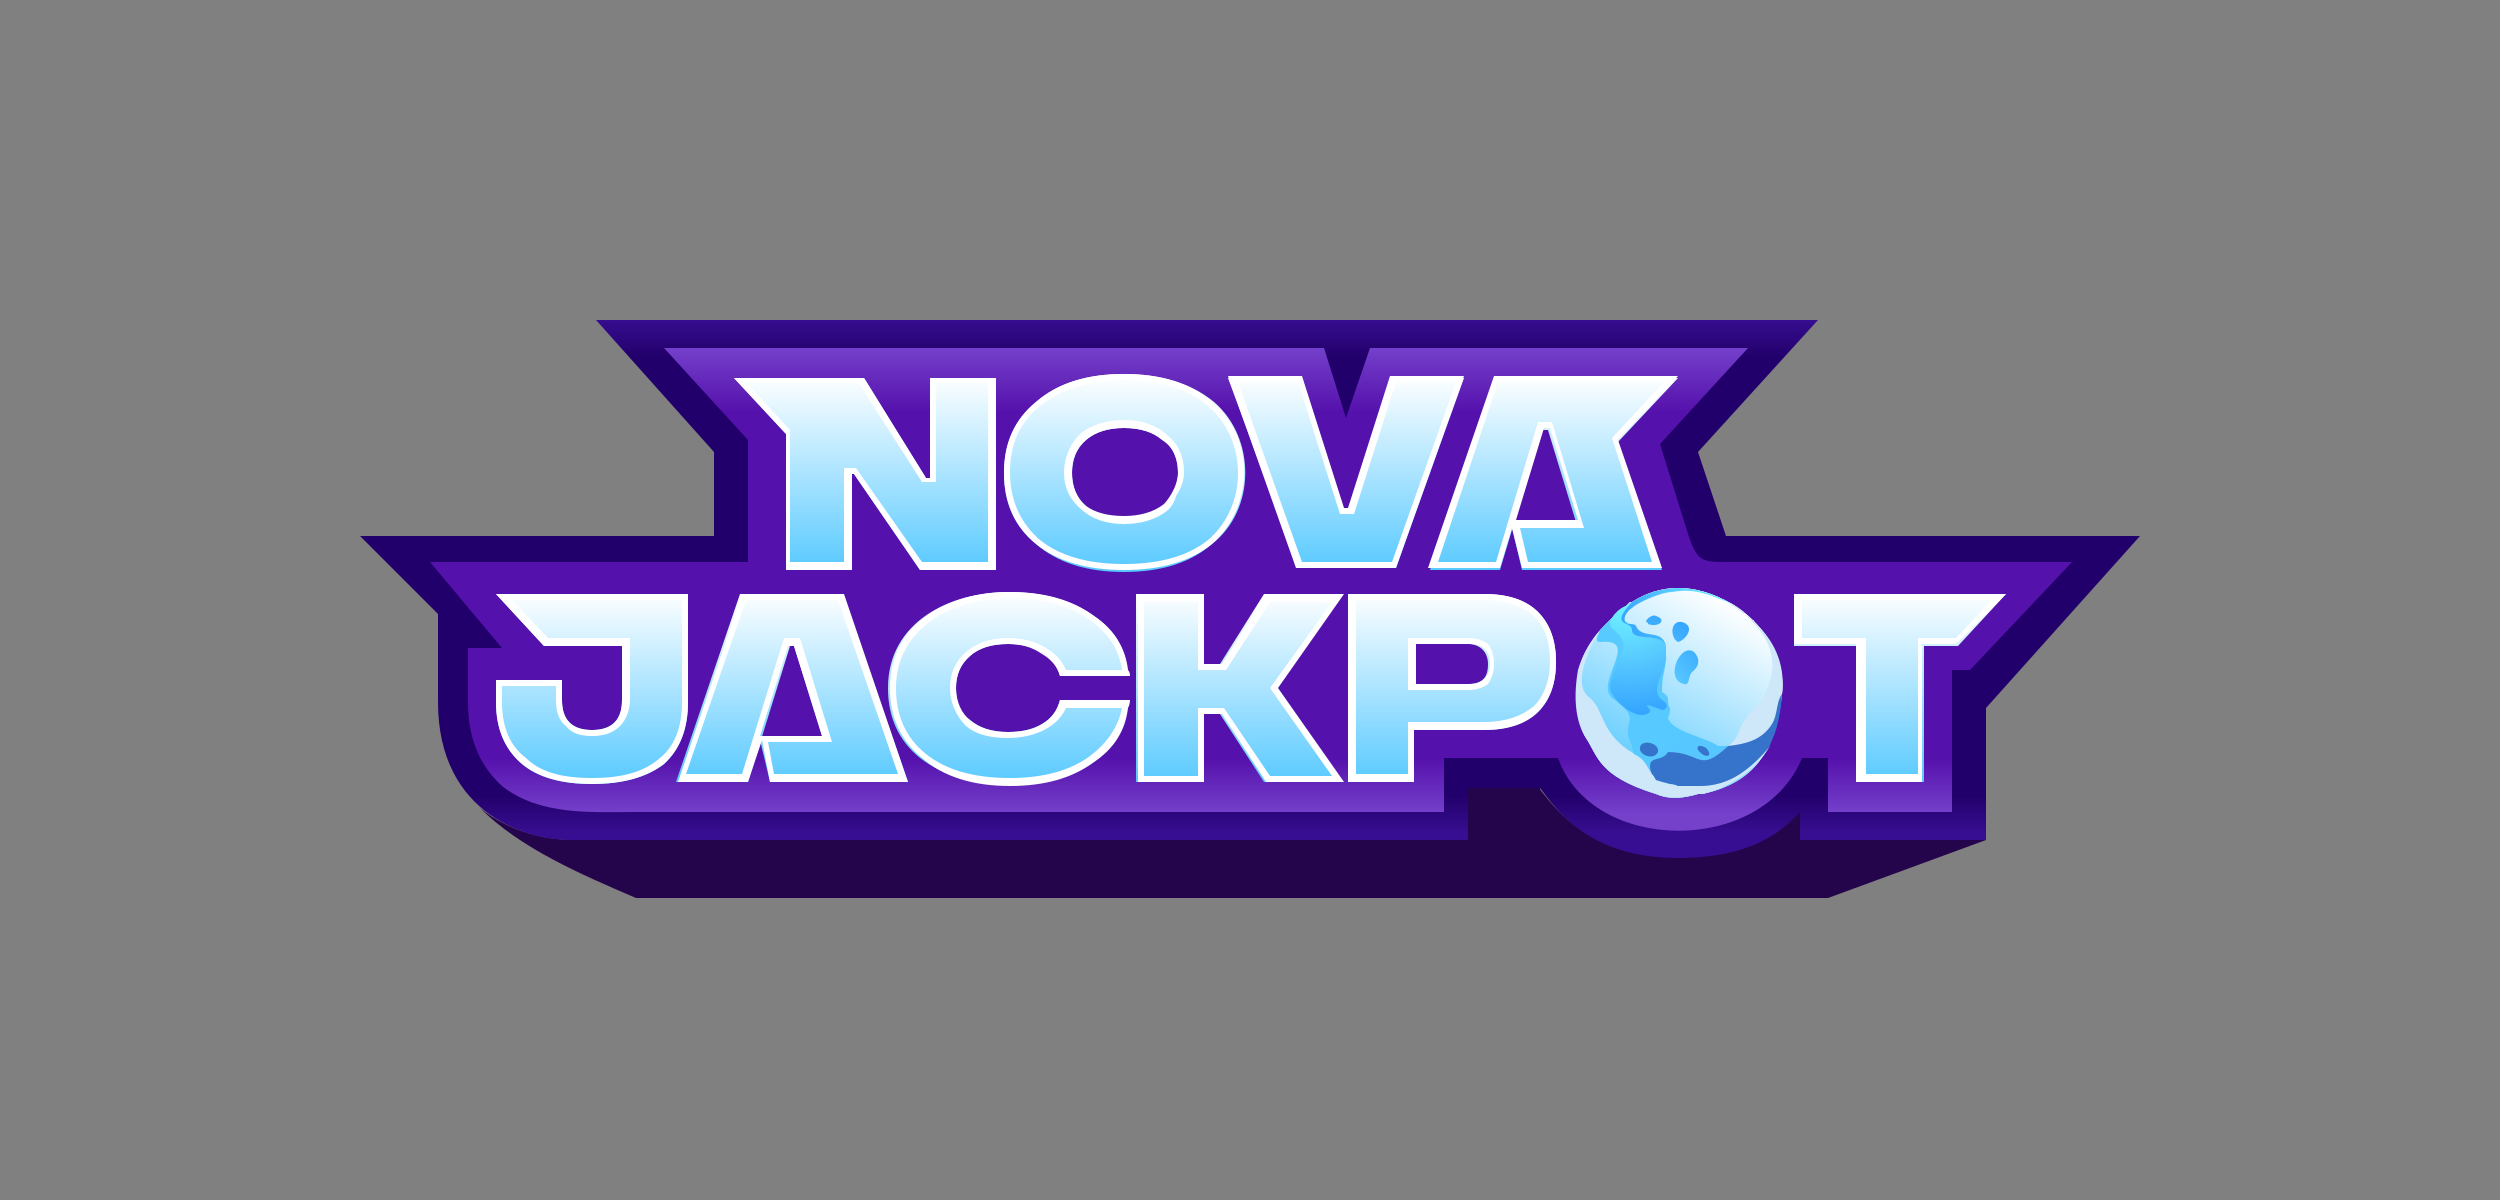 <svg version="1.2" xmlns="http://www.w3.org/2000/svg" viewBox="0 0 125 60" width="125" height="60">
	<rect x="0" y="0" width="125" height="60" fill="#808080" stroke="none"/>
	<title>nova-jackpot (1)</title>
	<defs>
		<linearGradient id="g1" x2="1" gradientUnits="userSpaceOnUse" gradientTransform="matrix(0,25.83,-85.602,0,62.5,15.839)">
			<stop offset="0" stop-color="#370e91"/>
			<stop offset=".078" stop-color="#22006b"/>
			<stop offset=".927" stop-color="#22006b"/>
			<stop offset="1" stop-color="#370e91"/>
		</linearGradient>
		<linearGradient id="g2" x2="1" gradientUnits="userSpaceOnUse" gradientTransform="matrix(0,23.444,-79.949,0,62.549,17.28)">
			<stop offset="0" stop-color="#7541cb"/>
			<stop offset=".141" stop-color="#5511ac"/>
			<stop offset=".881" stop-color="#5511ac"/>
			<stop offset="1" stop-color="#7541cb"/>
		</linearGradient>
		<linearGradient id="g3" x2="1" gradientUnits="userSpaceOnUse" gradientTransform="matrix(0,-9.653,75.463,0,62.55,39.246)">
			<stop offset="0" stop-color="#57c9ff"/>
			<stop offset="1" stop-color="#ffffff"/>
		</linearGradient>
		<linearGradient id="g4" x2="1" gradientUnits="userSpaceOnUse" gradientTransform="matrix(0,-9.653,11.885,0,62.55,39.246)">
			<stop offset="0" stop-color="#57c9ff"/>
			<stop offset="1" stop-color="#ffffff"/>
		</linearGradient>
		<linearGradient id="g5" x2="1" gradientUnits="userSpaceOnUse" gradientTransform="matrix(0,-9.853,36.583,0,60.276,28.607)">
			<stop offset="0" stop-color="#57c9ff"/>
			<stop offset="1" stop-color="#ffffff"/>
		</linearGradient>
		<linearGradient id="g6" x2="1" gradientUnits="userSpaceOnUse" gradientTransform="matrix(0,-9.853,12.784,0,60.276,28.607)">
			<stop offset="0" stop-color="#57c9ff"/>
			<stop offset="1" stop-color="#ffffff"/>
		</linearGradient>
		<linearGradient id="g7" x2="1" gradientUnits="userSpaceOnUse" gradientTransform="matrix(5.158,-8.957,8.904,5.128,81.425,39.164)">
			<stop offset="0" stop-color="#57c9ff"/>
			<stop offset="1" stop-color="#ffffff"/>
		</linearGradient>
		<radialGradient id="g8" cx="0" cy="0" r="1" gradientUnits="userSpaceOnUse" gradientTransform="matrix(413.635,238.189,-238.189,413.635,-37.313,-82.792)">
			<stop offset="0" stop-color="#71f5ff"/>
			<stop offset=".13" stop-color="#69e8ff"/>
			<stop offset=".36" stop-color="#56c8ff"/>
			<stop offset=".38" stop-color="#54c5ff"/>
			<stop offset=".92" stop-color="#1483ff"/>
		</radialGradient>
		<radialGradient id="g9" cx="0" cy="0" r="1" gradientUnits="userSpaceOnUse" gradientTransform="matrix(7.774,4.476,-4.476,7.774,81.39,29.907)">
			<stop offset="0" stop-color="#71f5ff"/>
			<stop offset=".13" stop-color="#69e8ff"/>
			<stop offset=".36" stop-color="#56c8ff"/>
			<stop offset=".38" stop-color="#54c5ff"/>
			<stop offset=".92" stop-color="#1483ff"/>
		</radialGradient>
		<radialGradient id="g10" cx="0" cy="0" r="1" gradientUnits="userSpaceOnUse" gradientTransform="matrix(7.576,4.363,-4.363,7.576,86.474,29.203)">
			<stop offset="0" stop-color="#71f5ff"/>
			<stop offset=".13" stop-color="#69e8ff"/>
			<stop offset=".36" stop-color="#56c8ff"/>
			<stop offset=".38" stop-color="#54c5ff"/>
			<stop offset=".92" stop-color="#1483ff"/>
		</radialGradient>
		<radialGradient id="g11" cx="0" cy="0" r="1" gradientUnits="userSpaceOnUse" gradientTransform="matrix(7.249,4.174,-4.174,7.249,81.325,35.71)">
			<stop offset="0" stop-color="#71f5ff"/>
			<stop offset=".13" stop-color="#69e8ff"/>
			<stop offset=".36" stop-color="#56c8ff"/>
			<stop offset=".38" stop-color="#54c5ff"/>
			<stop offset=".92" stop-color="#1483ff"/>
		</radialGradient>
		<radialGradient id="g12" cx="0" cy="0" r="1" gradientUnits="userSpaceOnUse" gradientTransform="matrix(7.249,4.174,-4.174,7.249,81.325,35.71)">
			<stop offset="0" stop-color="#71f5ff"/>
			<stop offset=".13" stop-color="#69e8ff"/>
			<stop offset=".36" stop-color="#56c8ff"/>
			<stop offset=".38" stop-color="#54c5ff"/>
			<stop offset=".92" stop-color="#1483ff"/>
		</radialGradient>
		<radialGradient id="g13" cx="0" cy="0" r="1" gradientUnits="userSpaceOnUse" gradientTransform="matrix(7.417,4.271,-4.271,7.417,81.247,35.731)">
			<stop offset="0" stop-color="#71f5ff"/>
			<stop offset=".13" stop-color="#69e8ff"/>
			<stop offset=".36" stop-color="#56c8ff"/>
			<stop offset=".38" stop-color="#54c5ff"/>
			<stop offset=".92" stop-color="#1483ff"/>
		</radialGradient>
	</defs>
	<style>
		.s0 { fill: #24054c } 
		.s1 { fill: url(#g1) } 
		.s2 { fill: url(#g2) } 
		.s3 { fill: url(#g3) } 
		.s4 { fill: url(#g4) } 
		.s5 { fill: #ffffff } 
		.s6 { fill: url(#g5) } 
		.s7 { fill: url(#g6) } 
		.s8 { fill: #f2fdfe } 
		.s9 { fill: url(#g7) } 
		.s10 { fill: url(#g8) } 
		.s11 { fill: #cee7f9 } 
		.s12 { fill: url(#g9) } 
		.s13 { fill: #3674cc } 
		.s14 { fill: url(#g10) } 
		.s15 { fill: url(#g11) } 
		.s16 { fill: url(#g12) } 
		.s17 { fill: url(#g13) } 
	</style>
	<path class="s0" d="m24 40.4c1.6 1.3 3.5 1.6 4.8 1.6h44.6v-2.6h3.6q0 0.1 0.1 0.2c0.8 1 2.5 3.2 6.8 3.2 3.9 0 5.4-1.5 6-2.2 0.1 0 0.1-0.1 0.2-0.1v1.5h9.2l-7.9 2.9h-59.6c-2.8-1.2-5.8-2.5-7.8-4.5z"/>
	<path class="s1" d="m90.9 16h-61.1l5.9 6.6v4.2h-17.7l3.9 3.9v4.4c0 5.7 4.6 7 6.9 6.9h44.6v-2.6h3.6c0.7 0.9 2.3 3.5 6.9 3.5 4.1 0 5.5-1.7 6.1-2.3v1.4h9.3v-6.6l7.7-8.6h-20.7l-1.4-4.2z"/>
	<path fill-rule="evenodd" class="s2" d="m33.2 17.4l4.2 4.6v6.1h-15.9l3.6 4.3h-1.7v2.7c0 1.7 0.5 3.1 1.7 4.2 1.9 1.5 4.5 1.3 6.7 1.3 17.6 0 26 0 40.4 0v-2.7c1.8 0 3.9 0 5.7 0 1.7 4.8 10.2 4.9 12.2 0 0.3 0 0.9 0 1.3 0 0 1.2 0 2.3 0 2.7h6.2v-7.1h0.9l5.1-5.4c-5.7 0-11.1 0-16.8 0-1.7 0-1.9 0.1-2.4-1.4l-1.4-4.5 4.4-4.8h-18.9l-1.2 3.5-1.1-3.5c-15.1 0-19.5 0-33 0z"/>
	<path class="s3" d="m34.4 29.7v5.4q0 2-1.2 3.1-1.3 1-3.6 1-2.3 0-3.5-1-1.3-1.1-1.3-3.1v-1.1h3.3v1q0 1.5 1.5 1.5 1.5 0 1.5-1.5v-2.7h-3.9l-2.4-2.6zm16-0.1q2.6 0 4.3 1.2 1.6 1.1 1.7 3h-3.4q-0.2-0.8-0.9-1.2-0.7-0.4-1.7-0.4-1.3 0-1.9 0.6-0.7 0.6-0.7 1.6c0 0.7 0.2 1.3 0.7 1.6q0.7 0.6 1.9 0.6 1 0 1.7-0.4 0.7-0.4 0.9-1.2h3.4q-0.1 1.9-1.7 3.1-1.7 1.1-4.3 1.1-2.7 0-4.4-1.3-1.6-1.3-1.6-3.5c0-3.3 3.1-4.8 6-4.8zm16.7 0.1l-3.3 4.7 3.3 4.7h-3.9l-2.2-3.4h-0.9v3.4h-3.3v-9.4h3.3v3.5h0.9l2.2-3.5zm0.3 0h6.8q1.8 0 2.7 0.9 0.9 0.9 0.9 2.5 0 1.6-0.9 2.5-1 0.9-2.7 0.9h-3.5v2.6h-3.3zm3.3 4.5h2.7c0.7 0 1-0.3 1-1 0-0.6-0.4-1-1-1h-2.7zm29.6-4.5l-2.4 2.6h-1.7v6.8h-3.3v-6.8h-3.2v-2.6z"/>
	<path class="s4" d="m33.8 39.1h3.6l2.1-6.8h0.2l1.4 4.5h-3l-0.1 0.2 0.5 2.1h3.3 3.6l-3.3-9.4h-5.1z"/>
	<path fill-rule="evenodd" class="s5" d="m31.1 35v-2.7h-3.9l-2.4-2.6h9.6v5.4q0 2-1.2 3.1-1.3 1-3.6 1-2.3 0-3.5-1-1.3-1.1-1.3-3.1v-1.1h3.3v1q0 1.5 1.5 1.5 1.5 0 1.5-1.5zm-3.7-3.1h4.1v3.1c0 0.5-0.2 1-0.5 1.3-0.4 0.4-0.9 0.5-1.4 0.5-0.5 0-1-0.1-1.3-0.5-0.4-0.3-0.5-0.8-0.5-1.3v-0.7h-2.7v0.8q0 1.9 1.2 2.8c0.7 0.7 1.8 1 3.3 1 1.5 0 2.6-0.3 3.4-1q1.1-0.9 1.1-2.8v-5.1h-8.5zm23 4.7q1.1 0 1.7-0.4 0.7-0.4 0.9-1.2h3.5q0 0.2-0.1 0.4-0.2 1.7-1.7 2.7-1.6 1.2-4.2 1.2-2.8 0-4.4-1.4-1.6-1.3-1.6-3.5c0-3.3 3-4.8 6-4.8q2.6 0 4.2 1.2 1.5 1 1.7 2.7 0.1 0.1 0.1 0.3h-3.5q-0.2-0.7-0.9-1.1-0.7-0.5-1.7-0.5-1.2 0-1.9 0.6-0.7 0.6-0.7 1.6c0 0.7 0.3 1.3 0.7 1.6q0.7 0.6 1.9 0.6zm2.9-1.2c-0.5 1.1-1.8 1.5-2.9 1.5-0.7 0-1.5-0.1-2.1-0.6-0.5-0.5-0.8-1.2-0.8-1.9q0-1.1 0.8-1.8 0.8-0.7 2.1-0.7 1.1 0 1.9 0.5 0.7 0.4 1 1.1h2.8q-0.2-1.5-1.6-2.5-1.5-1.1-4-1.1c-1.4 0-2.9 0.4-3.9 1.1-1.1 0.8-1.8 1.9-1.8 3.4q0 2.1 1.5 3.3 1.5 1.2 4.2 1.2 2.5 0 4-1.1c0.8-0.6 1.4-1.4 1.6-2.4zm7.8-2.2l2.2-3.5h3.9l-3.3 4.7 3.3 4.7h-3.9l-2.2-3.4h-0.9v3.4h-3.3v-9.4h3.3v3.5zm2.4-3.1l-2.2 3.4h-1.4v-3.4h-2.7v8.7h2.7v-3.4h1.3l2.3 3.4h3.1l-3.1-4.4 3.1-4.3zm3.9-0.4h6.8q1.8 0 2.7 0.9 0.9 0.9 0.9 2.5 0 1.6-0.9 2.5-0.9 0.9-2.7 0.9h-3.5v2.6h-3.3v-9.2zm0.4 0.3v8.7h2.6v-2.6h3.8c1.1 0 1.9-0.3 2.5-0.8 0.5-0.5 0.8-1.3 0.8-2.2 0-0.9-0.2-1.7-0.8-2.3-0.6-0.5-1.4-0.8-2.5-0.8zm-30.4 9.1h-3.5l3.2-9.4h5.1l3.2 9.4h-6.9l-0.4-2.1zm-0.3-0.4l2.1-6.8h0.8l1.6 5.2h-3.2l0.3 1.6h6.2l-3-8.7h-4.6l-3 8.7zm4-1.9l-1.4-4.5h-0.3l-1.4 4.5zm29.3-2.3v-2.6h3c0.4 0 0.7 0.1 1 0.3q0.3 0.4 0.3 1c0 0.4-0.1 0.7-0.3 1q-0.4 0.3-1 0.3zm19.3-2.3v-2.5h10.6l-2.5 2.5h-1.7v6.9h-3.3v-6.9zm0.4-0.3h3.2v6.8h2.6v-6.8h1.9l1.8-1.9h-9.5zm-16.6 2.3c0.6 0 1-0.4 1-1 0-0.7-0.4-1-1-1h-2.7v2z"/>
	<path class="s6" d="m46.5 18.9h3.3v9.6h-3.8l-3.3-4.8h-0.1v4.8h-3.3v-6.8l-2.6-2.8h6.5l3.1 5h0.2zm14.1 8.3q-1.6 1.4-4.4 1.4-2.8 0-4.4-1.4-1.6-1.3-1.6-3.5 0-2.3 1.6-3.6 1.6-1.4 4.4-1.4 2.8 0 4.5 1.4c2.1 1.8 2.1 5.4-0.1 7.1zm-1.7-3.5q0-1.1-0.7-1.7-0.8-0.6-2-0.6-1.2 0-1.9 0.6-0.7 0.6-0.7 1.7 0 1 0.7 1.6 0.7 0.6 1.9 0.6c0.8 0 1.5-0.2 2-0.6 0.1-0.1 0.7-0.8 0.7-1.6zm10.6-4.8l-2 6.6h-0.3l-2.1-6.6h-3.7l3.5 9.5h4.9l3.4-9.5z"/>
	<path class="s7" d="m83.1 28.5l-2.2-6.4 3-3.2h-9.2l-3.2 9.6h3.5l2.1-7h0.3l1.4 4.6h-3.1l-0.1 0.3 0.5 2.1z"/>
	<path fill-rule="evenodd" class="s5" d="m42.7 23.7h-0.1v4.8h-3.3v-6.8l-2.6-2.8h6.5l3.1 5h0.2v-5h3.3v9.6h-3.8zm-0.5 4.4v-4.7h0.6l3.3 4.7h3.3v-9h-2.6v5h-0.7l-3.2-5h-5.6l2.2 2.4v6.6zm18.4-0.9q-1.6 1.3-4.4 1.3-2.8 0-4.4-1.3-1.6-1.3-1.6-3.6 0-2.2 1.6-3.5 1.6-1.4 4.4-1.4 2.8 0 4.4 1.4c2.2 1.8 2.1 5.3 0 7.1zm-0.2-0.2c2-1.7 2-5 0-6.7q-1.5-1.3-4.2-1.3c-1.8 0-3.2 0.5-4.2 1.3-1 0.8-1.5 1.9-1.5 3.3q0 2.1 1.5 3.4c1 0.8 2.4 1.2 4.2 1.2q2.7 0 4.2-1.2zm6.8-1.6h0.2l2.1-6.6h3.7l-3.4 9.6h-5l-3.4-9.6h3.7zm2.6-6.3l-2.1 6.6h-0.7l-2.1-6.6h-3l3.2 9h4.5l3.2-9zm-11.4 6.4c-0.6 0.5-1.4 0.7-2.2 0.7q-1.3 0-2.1-0.7c-0.6-0.5-0.9-1.1-0.9-1.9 0-0.7 0.3-1.4 0.8-1.9 0.6-0.5 1.4-0.7 2.2-0.7q1.3 0 2.1 0.7 0.9 0.7 0.9 1.9c0 0.5-0.2 0.9-0.4 1.2-0.1 0.4-0.3 0.6-0.4 0.7zm-4.8-1.9q0 1.1 0.7 1.7 0.7 0.5 1.9 0.5c0.8 0 1.5-0.2 2-0.6 0.1-0.1 0.7-0.8 0.7-1.6q0-1.1-0.8-1.6-0.7-0.6-1.9-0.6-1.2 0-1.9 0.6-0.7 0.6-0.7 1.6zm29.5 4.8h-7l-0.5-2-0.6 2h-3.6l3.3-9.6h9.2l-3 3.2zm-2.5-6.5l2.6-2.8h-8.3l-3 9h2.9l2.1-7h0.7l1.6 5.3h-3.2l0.4 1.7h6.2zm-1.7 4.1l-1.4-4.6h-0.3l-1.4 4.6z"/>
	<path class="s8" d="m89.1 34.7c0.2-1.9-1-3.6-2.5-4.5-1.9-1.1-3.6-1-5-0.1q-0.1 0-0.1 0-0.1 0.1-0.2 0.2-0.5 0.3-0.7 0.6-0.2 0.2-0.4 0.4 0 0 0 0c0 0-0.9 0.9-1.2 2-0.3 1.5-0.1 3 0.3 3.6 0.6 0.9 0.6 1.9 3.5 2.8 0.7 0.3 1.4 0.2 2.1 0q0.1 0 0.2 0c2.9-0.6 3.7-2.5 4-5z"/>
	<path class="s9" d="m89.1 34.7c0.2-1.9-1-3.6-2.5-4.5-1.9-1.1-3.6-1-5-0.1q-0.1 0-0.1 0-0.1 0.1-0.2 0.2-0.5 0.3-0.7 0.6-0.2 0.2-0.4 0.4 0 0 0 0c0 0-0.9 0.9-1.2 2-0.3 1.5-0.1 3 0.3 3.6 0.6 0.9 0.6 1.9 3.5 2.8 0.7 0.3 1.4 0.2 2.1 0q0.1 0 0.2 0c2.9-0.6 3.7-2.5 4-5z"/>
	<path class="s10" d="m85.9 37.3c-0.5-0.4-2.3-0.7-2.5-1.4q0.1-0.2 0.1-0.5c-0.1-0.1-0.1-0.3-0.1-0.5q-0.1-0.2-0.3-0.3 0 0 0 0c0-0.2 0-0.6 0.1-1 0.1-0.4 0.1-0.7 0.1-1q0-0.2 0-0.3c-0.3-0.7-1.7-0.2-1.7-0.8 0.2-0.6-1.2-0.1 0-1.4q-0.2 0.1-0.3 0.2-0.5 0.3-0.7 0.6-0.2 0.2-0.4 0.4 0 0-0.2 0.2c-0.1 0.3-0.3 0.6 0 0.6 2.1-0.2-0.3 2 0.6 2.8 1.7 1.2 0.3 1.1 1 2.4q0 0.2 0.1 0.4c0.6 0.3 0.6 0.6 0.9 1-0.1-0.1 0.6-0.4 0.8-1.1 1.7 0 1.5 1.1 3-0.3q0.2 0 0.4 0-0.1 0-0.2 0-0.3 0-0.7 0z"/>
	<path class="s11" d="m87 38.7c-0.7 0.4-1.3 0.6-2 0.6-0.3 0-0.7 0-1.1 0q-0.2-0.1-0.4-0.1-0.4-0.1-0.7-0.2-0.1-0.2-0.2-0.3c-0.3-0.4-0.3-0.7-0.9-1q-0.1-0.1-0.3-0.2c-1.4-1-1.2-2-1.9-2.6-1-0.7 0.1-2.7 0.5-3.4q0.2-0.2 0.2-0.2 0 0 0 0c0 0-0.9 0.8-1.3 2.2-0.3 1.7 0 2.8 0.4 3.4 0.6 0.9 0.6 1.9 3.5 2.8 0.7 0.3 1.4 0.2 2.1 0q0.1 0 0.2 0c1.4-0.3 2.7-1.2 3.4-2.4-0.4 0.5-0.9 1-1.5 1.4z"/>
	<path class="s11" d="m88.4 34.3c-0.3 1-0.8 1-1.4 2.1-0.1 0.4-0.3 0.7-0.6 0.9q0.1 0 0.2 0 0.1 0 0.2 0c0.8-0.1 1.5-0.5 1.9-1.1 0.2-0.5 0.3-1 0.4-1.5 0.2-1.6-0.5-2.8-1.4-3.6q0-0.1 0-0.1-0.1 0-0.1 0-0.2-0.2-0.4-0.3 0 0 0-0.1 0 0 0 0-0.5-0.4-1-0.6 0 0 0 0c0.5 0.3 3.2 1.9 2.2 4.3z"/>
	<path class="s12" d="m81.1 32.7c-0.2 0.4-0.6 1.3-0.6 1.6-0.1 0.5 1.3 1.9 2 1.3 0.1-0.2-0.7-0.6 0.6-0.1q0.1 0 0.2-0.1c0.1-0.1 0-0.3-0.2-0.4-0.7-0.6 0.3-1.5 0.2-2.3q0-0.1 0-0.1 0-0.2 0-0.3c-0.3-0.7-1.7-0.2-1.7-0.8 0.2-0.6-1.2-0.1 0-1.4q-0.2 0.1-0.3 0.2c-0.3 0.1-0.5 0.3-0.7 0.6-0.5 0.7 0.9 0.6 0.5 1.8z"/>
	<path class="s13" d="m88.6 37c0.4-0.8 0.5-2.2 0.5-2.3-0.3 0.4-0.2 1-0.5 1.5-0.5 0.8-1.3 1-2.2 1.1-1.5 1.4-1.3 0.3-3 0.3-0.3 0.5-0.9 0.2-0.9 0.7q0 0.2 0.1 0.4 0.1 0.1 0.2 0.3 0.3 0.1 0.7 0.2 0.2 0 0.4 0.1c0.4 0 0.8 0 1.1 0 0.7 0 1.4-0.2 2-0.6 0.6-0.4 1.1-0.9 1.5-1.4q0-0.1 0.1-0.3z"/>
	<path class="s13" d="m82.9 37.6c0.1-0.5-1-0.7-0.9-0.1 0.1 0.3 0.7 0.5 0.9 0.1z"/>
	<path class="s13" d="m84.9 37.5c0.4 0.5 0.8 0.3 0.4-0.1-0.3-0.2-0.5-0.1-0.4 0.1z"/>
	<path class="s14" d="m81.8 31.3c0-0.1-0.3-0.1-0.4-0.1-0.4-0.2 0-0.7 0.2-0.8 0.3-0.3 1.5-0.8 2-0.8 1.1-0.2 1.8 0.1 3 0.6-1.9-1.1-3.6-1-5-0.1-1.2 1.3 0 0.9 0 1.4 0 0.6 1.4 0.1 1.7 0.8-0.2-0.9-1.2-0.3-1.5-1z"/>
	<path class="s15" d="m84.2 34.2c0.3 0.1 0.2-0.4 0.4-0.6 0.4-0.3 0.4-0.7 0.1-1-0.7-0.5-1.5 1.4-0.5 1.6z"/>
	<path class="s16" d="m82.8 30.8c-0.1-0.1-0.5 0.1-0.5 0.3q0.1 0 0.1 0.1 0 0 0 0 0 0 0 0c0.5 0.2 1-0.2 0.4-0.4z"/>
	<path class="s17" d="m84.1 31.1c-0.6-0.1-0.6 0.8-0.2 1 0.4-0.1 0.9-0.8 0.2-1z"/>
</svg>